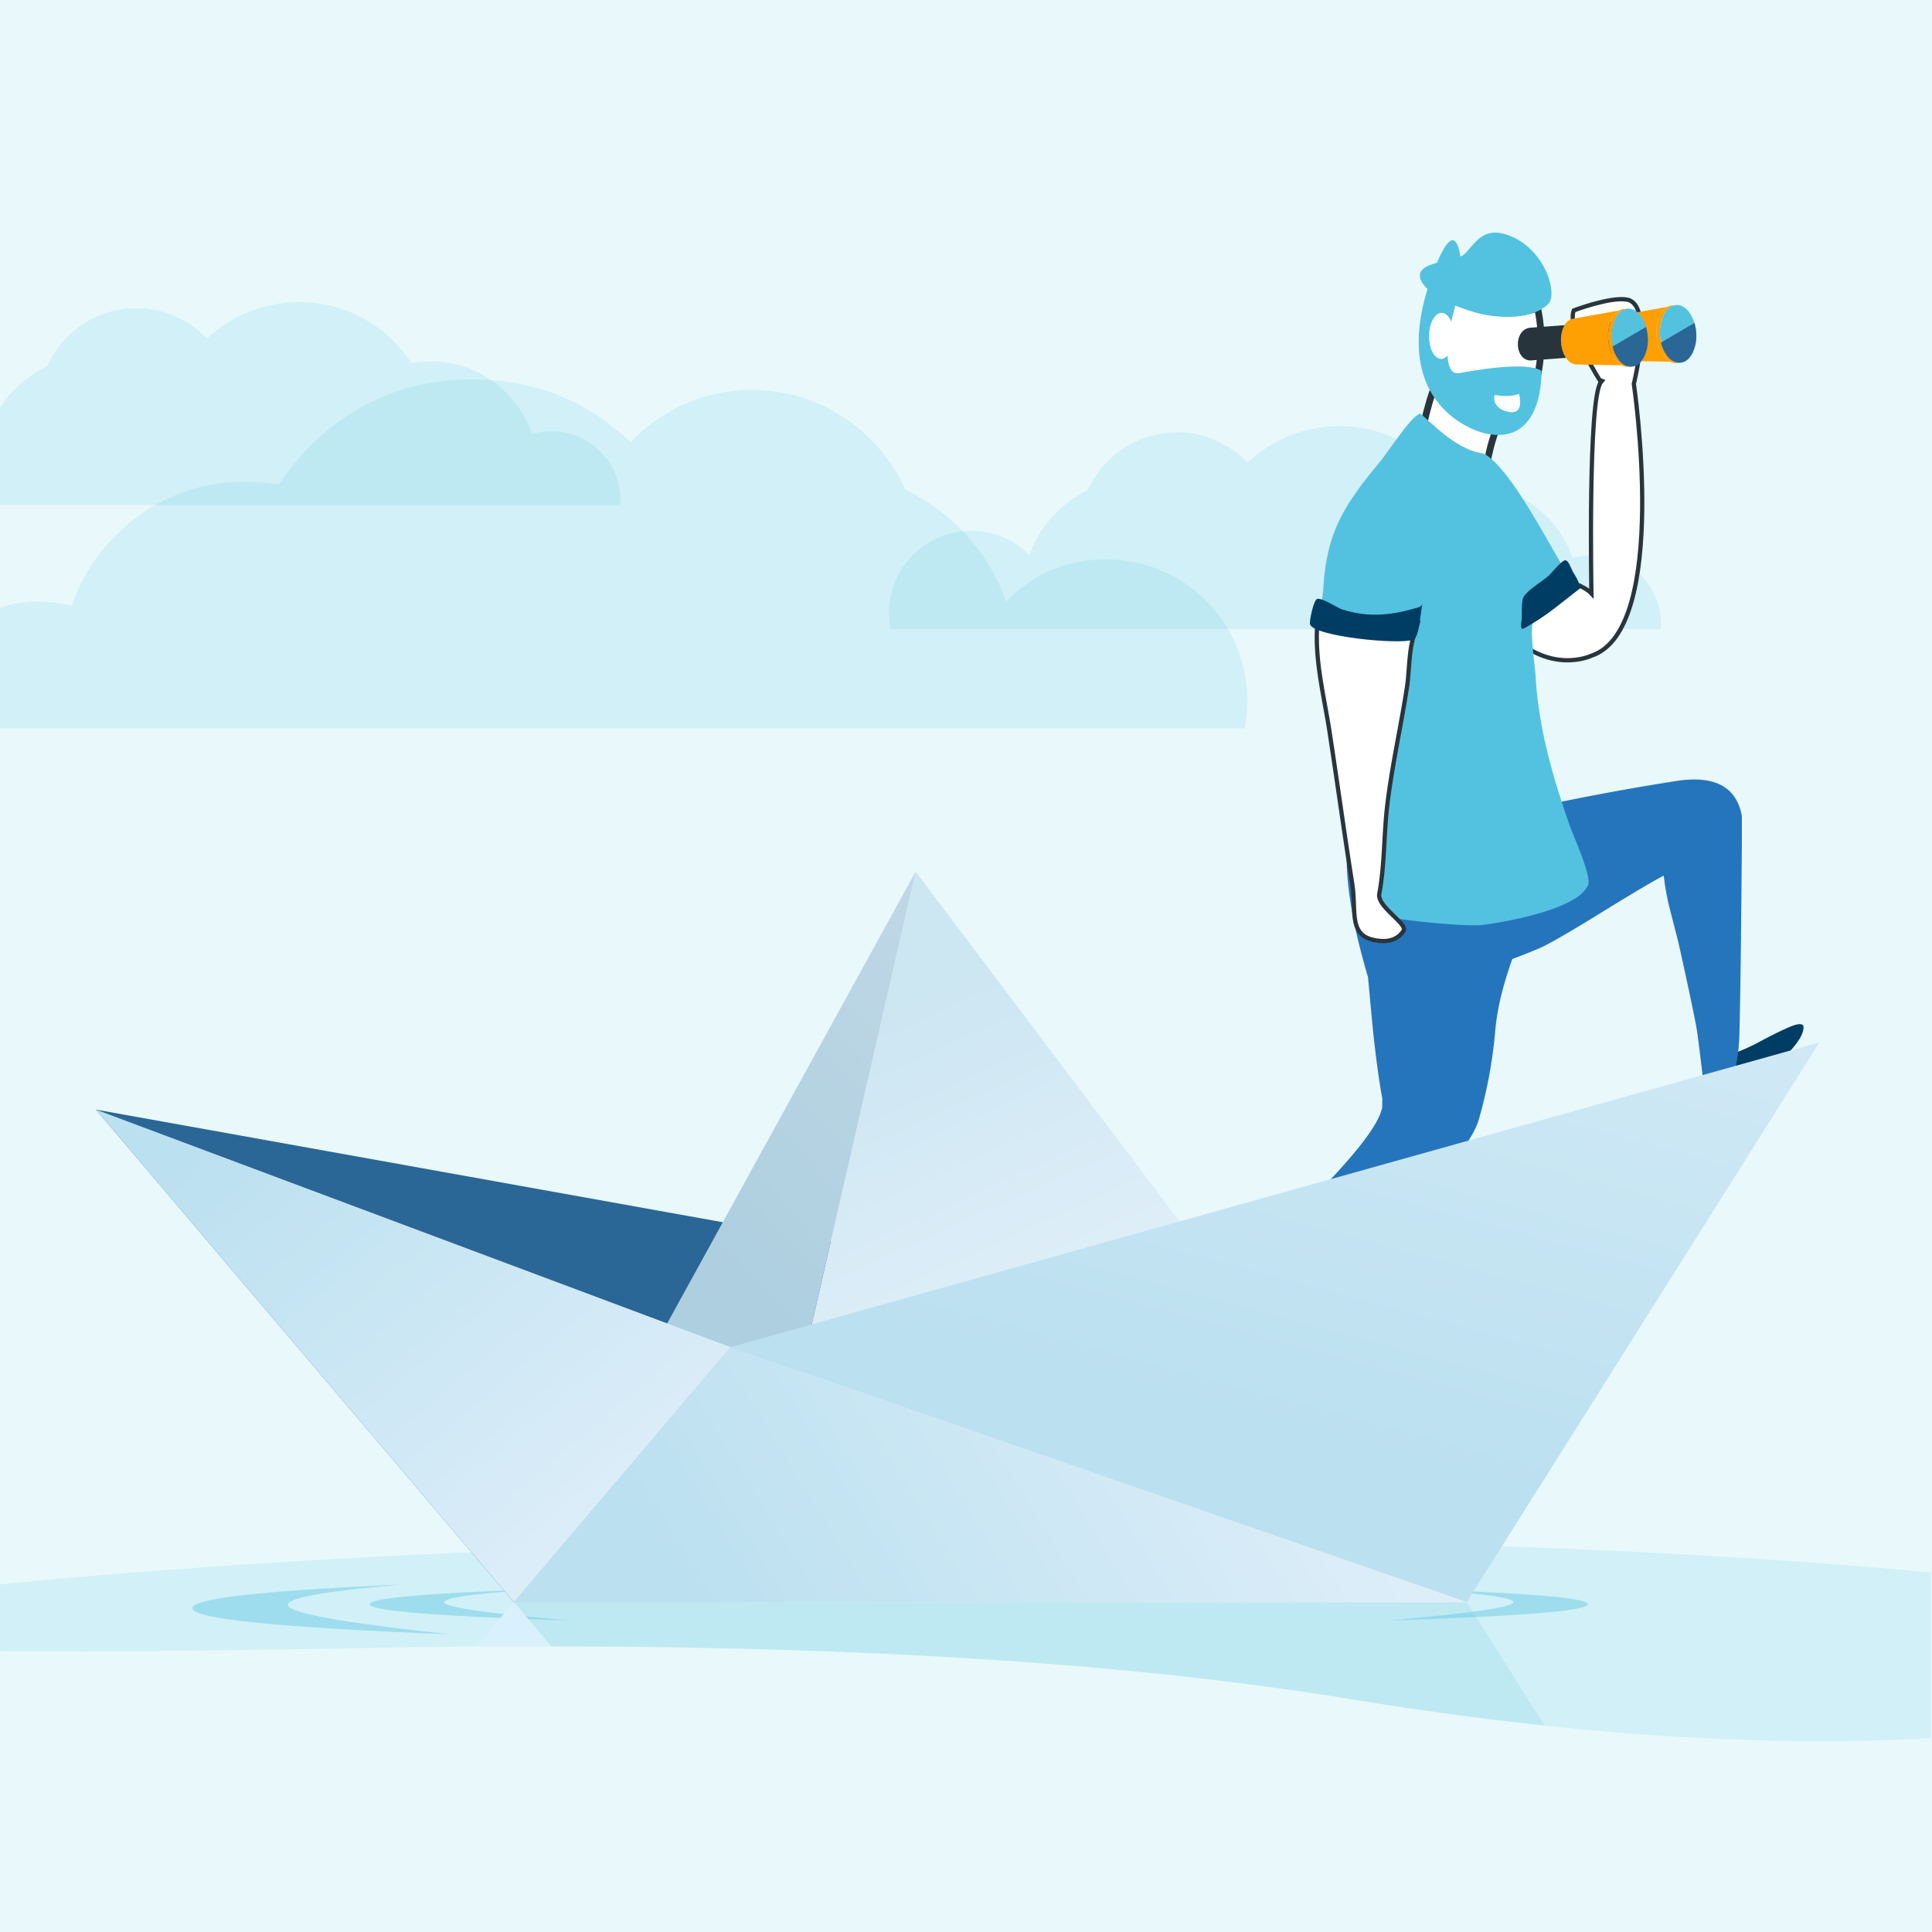 <?xml version="1.0" encoding="utf-8"?>
<svg viewBox="0 0 500 500" xmlns="http://www.w3.org/2000/svg" xmlns:xlink="http://www.w3.org/1999/xlink">
  <defs>
    <clipPath id="clip-0">
      <rect x="1280.011" y="-20.15" width="577.93" height="577.93" style="fill: rgb(232, 248, 251);"/>
    </clipPath>
    <linearGradient id="a" x1="-100.53" y1="-143.61" x2="-91.508" y2="-143.61" gradientUnits="objectBoundingBox">
      <stop offset="0.004" stop-color="#e2f0fa"/>
      <stop offset="0.988" stop-color="#d9f1fd"/>
    </linearGradient>
    <linearGradient id="b" x1="0.426" y1="0.834" x2="0.14" y2="0.196" gradientUnits="objectBoundingBox">
      <stop offset="0" stop-color="#e8f3fc"/>
      <stop offset="0.976" stop-color="#cce6f2"/>
    </linearGradient>
    <linearGradient id="c" x1="1.081" y1="-0.334" x2="0.545" y2="0.572" gradientUnits="objectBoundingBox">
      <stop offset="0" stop-color="#c9dbe9"/>
      <stop offset="1" stop-color="#adcfdf"/>
    </linearGradient>
    <linearGradient id="d" x1="-269.638" y1="-262.176" x2="-270.612" y2="-262.419" gradientUnits="objectBoundingBox">
      <stop offset="0.004" stop-color="#586e89"/>
      <stop offset="0.988" stop-color="#243238"/>
    </linearGradient>
    <linearGradient id="e" x1="-659.037" y1="-1259.31" x2="-660.27" y2="-1260.092" gradientUnits="objectBoundingBox">
      <stop offset="0.004" stop-color="#37485f"/>
      <stop offset="0.988" stop-color="#243238"/>
    </linearGradient>
    <linearGradient id="f" x1="-364.133" y1="-490.667" x2="-363.961" y2="-489.78" gradientUnits="objectBoundingBox">
      <stop offset="0" stop-color="#3c5267"/>
      <stop offset="0.992" stop-color="#121d21"/>
    </linearGradient>
    <linearGradient id="g" x1="1.107" y1="-0.723" x2="0.407" y2="0.638" gradientUnits="objectBoundingBox">
      <stop offset="0.004" stop-color="#e2f0fa"/>
      <stop offset="1" stop-color="#bbe0f0"/>
    </linearGradient>
    <linearGradient id="h" x1="0.978" y1="0.44" x2="0.118" y2="0.581" xlink:href="#g"/>
    <linearGradient id="i" x1="1.004" y1="0.903" x2="0.134" y2="0.1" xlink:href="#g"/>
  </defs>
  <rect x="0" y="0" width="500" height="500" style="fill: rgb(232, 248, 251);"/>
  <g transform="matrix(0.865, 0, 0, 0.865, -1107.411, 17.433)" style="clip-path: url(#clip-0);">
    <path class="a" d="M1872.055,147.329a46.136,46.136,0,0,1,5.279,6.557,33.979,33.979,0,0,1,5.6-.467,31.156,31.156,0,0,1,22.813,9.381,31.542,31.542,0,0,1,7.637,12.229,22.932,22.932,0,0,1,5.992-.761A20.457,20.457,0,0,1,1939.83,194.7q0,.786-.074,1.6H1709.342a26.353,26.353,0,0,1-.442-4.862,24.482,24.482,0,0,1,24.483-24.508,23.767,23.767,0,0,1,17.362,7.195c.081.066.123.115.123.148a32.661,32.661,0,0,1,8.005-12.72,34.106,34.106,0,0,1,9.5-6.753,29.06,29.06,0,0,1,6.139-8.84,28.989,28.989,0,0,1,41.059,0,3.865,3.865,0,0,0,.589.565,40.2,40.2,0,0,1,55.891.81Z" transform="translate(-162.66 -28.247)" style="opacity: 0.15; fill: rgb(83, 194, 224); fill-rule: evenodd;"/>
    <path class="a" d="M1408.912,92.088a46.1,46.1,0,0,1,5.28,6.557,33.977,33.977,0,0,1,5.6-.467,31.158,31.158,0,0,1,22.813,9.381,31.554,31.554,0,0,1,7.637,12.229,22.959,22.959,0,0,1,5.992-.761,20.457,20.457,0,0,1,20.456,20.431q0,.785-.074,1.6H1246.2a26.353,26.353,0,0,1-.442-4.862,24.483,24.483,0,0,1,24.483-24.508,23.765,23.765,0,0,1,17.362,7.2c.081.065.123.114.123.147a32.664,32.664,0,0,1,8.005-12.72,34.106,34.106,0,0,1,9.5-6.753,29.068,29.068,0,0,1,6.139-8.84,28.991,28.991,0,0,1,41.059,0,3.79,3.79,0,0,0,.589.565,40.2,40.2,0,0,1,55.891.811Z" transform="translate(-10.849 -10.139)" style="opacity: 0.15; fill: rgb(83, 194, 224); fill-rule: evenodd;"/>
    <path class="a" d="M1393.985,134.945a79.3,79.3,0,0,0-9.082,11.278,58.484,58.484,0,0,0-9.631-.8,53.6,53.6,0,0,0-39.242,16.137,54.267,54.267,0,0,0-13.136,21.036,39.469,39.469,0,0,0-10.307-1.309,35.188,35.188,0,0,0-35.187,35.144q0,1.351.127,2.746h396.347a45.356,45.356,0,0,0,.76-8.364,42.111,42.111,0,0,0-42.114-42.156,40.881,40.881,0,0,0-29.865,12.376c-.14.113-.211.2-.211.254a56.2,56.2,0,0,0-13.77-21.881,58.68,58.68,0,0,0-16.347-11.616,50.009,50.009,0,0,0-10.561-15.207,49.868,49.868,0,0,0-70.627,0,6.627,6.627,0,0,1-1.014.971q-19.769-18.755-47.267-18.755Q1414.218,114.8,1393.985,134.945Z" transform="translate(-21.221 -21.422)" style="opacity: 0.15; fill: rgb(83, 194, 224); fill-rule: evenodd;"/>
    <path class="a" d="M1881.7,688.678q-84.646,8.766-197.976-9.847-113.328-18.639-297.6-15.151-184.3,3.463-172.781-6.237,11.517-9.725,127.965-17.951t265.407-8.227q148.959,0,254.283,10.068,105.323,10.093,105.323,24.335T1881.7,688.678Z" transform="translate(0 -190.714)" style="opacity: 0.15; fill: rgb(83, 194, 224); fill-rule: evenodd;"/>
    <path class="b" d="M1511.866,661.954q-59.992-1.964-59.992-4.886,0-2.7,48.769-4.42-29.91,2.087-26.03,4.273Q1478.1,659.007,1511.866,661.954Zm304.477-4.886q0,2.922-59.991,4.886,33.765-2.946,37.252-5.034,3.88-2.185-26.03-4.273Q1816.343,654.367,1816.343,657.068Zm-417.535,1.178q0-4.347,62.5-7.072-38.333,3.291-33.373,6.851,4.494,3.315,47.787,8.03Q1398.808,663.01,1398.808,658.246Z" transform="translate(-61.016 -197.24)" style="opacity: 0.4; fill: rgb(83, 194, 224); fill-rule: evenodd;"/>
    <path class="a" d="M1862.824,683.033l69.373-24.041,23.279,36.933q-28.289-3.021-58.641-8.006Q1880.553,685.243,1862.824,683.033Z" transform="translate(-213.114 -199.802)" style="opacity: 0.15; fill: rgb(83, 194, 224); fill-rule: evenodd;"/>
    <path class="c" d="M1536.4,658.992l11.247,13.236q-11.125-.024-22.518.074Z" transform="translate(-102.424 -199.802)" style="fill: url(#a); fill-rule: evenodd;"/>
    <path class="a" d="M1553.146,672.228,1541.9,658.992H1827l-69.373,24.041Q1672.319,672.351,1553.146,672.228Z" transform="translate(-107.92 -199.802)" style="opacity: 0.15; fill: rgb(83, 194, 224); fill-rule: evenodd;"/>
    <path class="d" d="M1480.926,587.134,1355.884,439.77l284.39,51.1Z" transform="translate(-46.946 -127.944)" style="fill: rgb(42, 102, 150); fill-rule: evenodd;"/>
    <g transform="translate(1433.979 240.661)">
      <path class="e" d="M1646.122,552.432,1696.266,333.9l164.9,218.529Z" transform="translate(-1576.062 -333.903)" style="fill: url(#b); fill-rule: evenodd;"/>
      <path class="f" d="M1611.959,552.432H1541.9L1662.1,333.9Z" transform="translate(-1541.899 -333.903)" style="fill: url(#c); fill-rule: evenodd;"/>
    </g>
    <path class="g" d="M2085.684,419.6q-.983.6-1.956,1.079-4.6,2.412-6.28,1.691c-.153-.179-.331-.39-.538-.631q1.649.776,6.267-1.65.925-.516,1.907-1.118.954-.574,1.933-1.231a52.745,52.745,0,0,0,4.972-3.949q1.805-1.659,3.345-3.375a20.759,20.759,0,0,0,2.333-3.063,4.4,4.4,0,0,0,.765-2.839l-.038-.138.629.628a.267.267,0,0,0,.023.153,4.347,4.347,0,0,1-.8,2.813,21.758,21.758,0,0,1-2.316,3.077,45.231,45.231,0,0,1-3.329,3.387,55.576,55.576,0,0,1-4.989,3.936q-.4.255-.772.51Q2086.234,419.252,2085.684,419.6Z" transform="translate(-283.289 -116.341)" style="fill: url(#d); fill-rule: evenodd;"/>
    <path class="h" d="M2077.711,429.791q1.676.721,6.28-1.691.973-.476,1.955-1.079l.841.884.016.013q-.983.6-1.939,1.092-5.34,2.738-6.7,1.319C2078.081,430.24,2077.928,430.061,2077.711,429.791Z" transform="translate(-283.551 -123.765)" style="fill: url(#e); fill-rule: evenodd;"/>
    <path class="i" d="M2090.8,427.431l-.841-.884q.551-.345,1.16-.721a3.9,3.9,0,0,0,1.245-.251Z" transform="translate(-287.567 -123.291)" style="fill: rgb(31, 51, 52); fill-rule: evenodd;"/>
    <g transform="translate(1656.143 49.442)">
      <path class="j" d="M2003.67,82.427s10.669-4.055,15.8-3.258c8.167,1.27,2.164,25.224,2.164,25.224s10.89,73.539-12.687,81.346c0,0-12.86,6.228-25.766-7.921l12.56-16.339s10.261,2.443,13.206,5.627c0,0-1.1-58.339,2.847-63.229C2011.789,103.877,2001.444,87.892,2003.67,82.427Z" transform="translate(-1908.707 -59.152)" style="fill: rgb(255, 255, 255); stroke: rgb(40, 53, 60); stroke-miterlimit: 10; stroke-width: 1.272px;"/>
      <g transform="translate(48.563)">
        <path class="k" d="M1970.669,120.327c-1.424,4.871-3.466,9.439-4.634,14.409-.6,2.56-1.13,5.133-1.682,7.7-.219,1.018-.229,2.673-.97,3.511-1.262,1.426-3.541,1.8-5.336,1.677a17.964,17.964,0,0,1-3.284-.582c-3.666-.969-8.052-3.06-9.374-5.938-.652-1.42-.244-3.752-.2-5.243a63.577,63.577,0,0,1,2.347-13.971,65.485,65.485,0,0,1,2.736-8.137c.188-.46.577-2.392,1.081-2.668.337-.184.364.677.569,1a11.772,11.772,0,0,0,1.436,1.812,20.266,20.266,0,0,0,5.29,3.692,28.827,28.827,0,0,0,8.705,2.934c.806.135,3.052.211,3.116.358" transform="translate(-1944.764 -69.64)" style="fill: rgb(255, 255, 255); stroke: rgb(40, 53, 60); stroke-miterlimit: 10; stroke-width: 2.025px;"/>
        <path class="k" d="M1983.149,81.15s-1.118.289-1.41.415a18.789,18.789,0,0,1-4.146.816,40.934,40.934,0,0,1-5.794.12,30.514,30.514,0,0,1-10.593-2.472,17.241,17.241,0,0,1-3.042-1.7c-.151-.1-1.26-1.2-1.34-1.092-2.006,2.768-2.993,8.777-3.12,12.076-.408,10.569,1.168,20.706,11.75,26.109,5.438,2.776,11.9-.243,14.646-5.347C1984.421,102.058,1985.141,89.862,1983.149,81.15Z" transform="translate(-1947.591 -58.551)" style="fill: rgb(255, 255, 255); stroke: rgb(40, 53, 60); stroke-miterlimit: 10; stroke-width: 2.025px;"/>
        <path class="l" d="M1958.442,55.912c3.055-2.889,5.366-8.418,12.933-5.773,11.356,3.969,15.1,17.691,12.214,20.625-4.254,4.324-14.094,5.22-24.151,1.869-2.362-.787-12.371-4.261-14.109-9.33C1943.483,57.915,1955.972,58.247,1958.442,55.912Z" transform="translate(-1944.803 -49.442)" style="fill: rgb(83, 194, 224);"/>
        <path class="l" d="M1957.747,67.925c-1.144-1.955-8.938,26.129-.9,24.649,22.036-4.057,24.5-.58,24.5-.58s.9,23-17.283,18.532c0,0-30.619-7.17-14.977-48.394C1958.143,38.264,1957.747,67.925,1957.747,67.925Z" transform="translate(-1944.637 -50.556)" style="fill: rgb(83, 194, 224);"/>
        <path class="m" d="M1985.652,121.2s-2.418,1.225-7.3.313c0,0-1.144,3.914,4.06,5.049S1985.652,121.2,1985.652,121.2Z" transform="translate(-1955.653 -72.964)" style="fill: rgb(255, 255, 255);"/>
        <ellipse class="m" cx="6.884" cy="3.689" rx="6.884" ry="3.689" transform="translate(2.998 37.724) rotate(-89.153)" style="fill: rgb(255, 255, 255);"/>
      </g>
      <path class="n" d="M2074.158,424.019a14.352,14.352,0,0,1-2.121-2.632q-1.9-2.519,2.763-7.073.81-.811,1.7-1.59a10.527,10.527,0,0,1,1.809-1.347,15.673,15.673,0,0,1,2.976-1.189,58.44,58.44,0,0,0,7.66-3.59q5.625-2.961,8.608-4.168t3.687-.3l.048.174q.31,1.2-.964,3.58a26.136,26.136,0,0,1-2.941,3.862q-1.942,2.163-4.216,4.253a66.535,66.535,0,0,1-6.268,4.979q-1.235.829-2.437,1.552-1.237.758-2.4,1.409Q2076.235,425,2074.158,424.019Z" transform="translate(-1937.654 -164.92)" style="fill: rgb(0, 61, 100); fill-rule: evenodd;"/>
      <g transform="translate(44.676 163.621)">
        <path class="o" d="M2017.978,331.985a71.9,71.9,0,0,1-1.919-10.37q-4.458,2.26-19.687,11.67-13.776,8.482-17.676,10.123-10.9,4.581-15.353,5.324a20.976,20.976,0,0,1-9.008-.619,17.781,17.781,0,0,1-7.459-4.241,35.739,35.739,0,0,1-4.829-6.067,20.2,20.2,0,0,1-2.755-6.253,28.319,28.319,0,0,1-.217-8.729q.526-5.542,5.975-9.906a44.587,44.587,0,0,1,11.762-6.9q29.407-7.4,62.034-12.568,18.14-3.157,20.585,10.339v7.46q-.341,43.771-.713,56.431a58.822,58.822,0,0,1-1.053,10.834,5.282,5.282,0,0,1-2.135,2.384q-6.873,4.427-7.863.4-1.331-11.422-1.95-14.982-2.26-11.329-5.355-25.043Q2018.813,335.236,2017.978,331.985Z" transform="translate(-1938.856 -292.848)" style="fill: rgb(37, 117, 188); fill-rule: evenodd;"/>
      </g>
      <path class="o" d="M1925.864,313.36c11.433,2.476,26.072,5.411,26.154,6.5a178.447,178.447,0,0,1,.434,19.254c-.247,6.748-7.056,17.974-8.563,33.679a139.159,139.159,0,0,1-5,27.112c-4.664,15.251-43.787,47.954-46.759,57.777h-19.563q-.341-7.12,0-15.322c.124-4.953,35.025-33.828,37.481-46.293q0-1.268.031-2.569-1.518-8.048-2.91-21.545-1.207-12.815-1.362-14.765-6.005-20.244-6.377-33.988.155-16.808,6.252-14.332Q1906.393,309.15,1925.864,313.36Z" transform="translate(-1872.395 -134.375)" style="fill: rgb(37, 117, 188); fill-rule: evenodd;"/>
      <g transform="translate(78.249 21.672)">
        <path class="p" d="M2057.584,98.976a4.839,4.839,0,0,1-3.529-2.267,12.594,12.594,0,0,1-.9-12.2,4.764,4.764,0,0,1,3.161-2.739,3.052,3.052,0,0,1,.5-.078q2.25-.165,4.017,2.251a12.456,12.456,0,0,1,.9,12.2q-1.393,2.65-3.643,2.815C2057.917,98.972,2057.748,98.977,2057.584,98.976Z" transform="translate(-2009.511 -81.681)" style="fill: rgb(83, 194, 224); fill-rule: evenodd;"/>
        <path class="p" d="M2056.54,85.7a4.488,4.488,0,0,1,3.281,1.663,13.927,13.927,0,0,0-3.291,8.994A14.147,14.147,0,0,1,2056.54,85.7Z" transform="translate(-2010.661 -82.999)" style="fill: rgb(83, 194, 224); fill-rule: evenodd;"/>
        <path class="q" d="M2055.825,81.807a4.765,4.765,0,0,0-3.161,2.739,12.6,12.6,0,0,0,.9,12.2,4.839,4.839,0,0,0,3.529,2.267c-.161.026-.33.044-.505.058a3.764,3.764,0,0,1-2.006-.4,5.977,5.977,0,0,1-2.031-1.847,12.6,12.6,0,0,1-.9-12.2,5.423,5.423,0,0,1,2.189-2.382,3.559,3.559,0,0,1,1.476-.435A3.065,3.065,0,0,1,2055.825,81.807Z" transform="translate(-2009.017 -81.718)" style="fill: rgb(254, 159, 4); fill-rule: evenodd;"/>
        <path class="q" d="M2031.046,96.647a9.186,9.186,0,0,1-1.478-4.578,9.03,9.03,0,0,1,.9-4.936l.145-.255a3.588,3.588,0,0,1,2.605-1.964l.163-.012h.02l13.574-2.446a5.426,5.426,0,0,0-2.189,2.382,12.6,12.6,0,0,0,.9,12.2,5.977,5.977,0,0,0,2.031,1.847l-13.487-.25a3.757,3.757,0,0,1-3.046-1.793Z" transform="translate(-2002.152 -81.935)" style="fill: rgb(254, 159, 4); fill-rule: evenodd;"/>
        <path class="r" d="M2024.323,89.035l-.144.255a9.03,9.03,0,0,0-.9,4.936,9.184,9.184,0,0,0,1.477,4.578l-10.174.749a3.307,3.307,0,0,1-3.065-1.221,5.4,5.4,0,0,1-1.157-3.256,5.844,5.844,0,0,1,.8-3.463,3.722,3.722,0,0,1,2.883-1.821Z" transform="translate(-1995.864 -84.092)" style="fill: url(#f); fill-rule: evenodd;"/>
        <path class="p" d="M2036.033,100.588a4.838,4.838,0,0,1-3.529-2.267,12.6,12.6,0,0,1-.9-12.2,4.764,4.764,0,0,1,3.161-2.739,3.056,3.056,0,0,1,.5-.078q2.249-.166,4.016,2.251a12.457,12.457,0,0,1,.9,12.2q-1.393,2.65-3.644,2.815C2036.366,100.584,2036.2,100.589,2036.033,100.588ZM2033.839,86a14.144,14.144,0,0,0-.01,10.657,13.926,13.926,0,0,1,3.291-8.994A4.491,4.491,0,0,0,2033.839,86Z" transform="translate(-2002.447 -82.21)" style="fill: rgb(83, 194, 224); fill-rule: evenodd;"/>
        <path class="p" d="M2034.989,87.315a4.491,4.491,0,0,1,3.281,1.664,13.926,13.926,0,0,0-3.291,8.994A14.144,14.144,0,0,1,2034.989,87.315Z" transform="translate(-2003.597 -83.528)" style="fill: rgb(83, 194, 224); fill-rule: evenodd;"/>
        <path class="q" d="M2034.273,83.419a4.764,4.764,0,0,0-3.161,2.739,12.6,12.6,0,0,0,.9,12.2,4.838,4.838,0,0,0,3.529,2.267c-.161.026-.329.044-.505.057a3.758,3.758,0,0,1-2.006-.4A5.958,5.958,0,0,1,2031,98.432a12.592,12.592,0,0,1-.9-12.2,5.427,5.427,0,0,1,2.189-2.382,3.569,3.569,0,0,1,1.475-.434A3,3,0,0,1,2034.273,83.419Z" transform="translate(-2001.952 -82.247)" style="fill: rgb(254, 159, 4); fill-rule: evenodd;"/>
        <path class="q" d="M2009.494,98.259a9.19,9.19,0,0,1-1.478-4.578,9.031,9.031,0,0,1,.9-4.937l.145-.255a3.587,3.587,0,0,1,2.605-1.964l.163-.012h.02l13.574-2.446a5.428,5.428,0,0,0-2.189,2.382,12.592,12.592,0,0,0,.9,12.2,5.957,5.957,0,0,0,2.031,1.847l-13.487-.249a3.756,3.756,0,0,1-3.046-1.793Z" transform="translate(-1995.088 -82.463)" style="fill: rgb(254, 159, 4); fill-rule: evenodd;"/>
        <path class="s" d="M2002.773,90.647l-.145.255a9.027,9.027,0,0,0-.9,4.937,9.184,9.184,0,0,0,1.478,4.578l-10.174.749a3.31,3.31,0,0,1-3.065-1.221,5.4,5.4,0,0,1-1.156-3.256,5.838,5.838,0,0,1,.8-3.463A3.722,3.722,0,0,1,1992.5,91.4Z" transform="translate(-1988.8 -84.62)" style="fill: rgb(40, 52, 60); fill-rule: evenodd;"/>
      </g>
      <g transform="translate(16.013 54.105)">
        <path class="l" d="M1901.791,182.476c1.006-16.973,6.067-24.942,16.98-38.1,2.332-2.813,8.348-12.156,11.278-14l.63-.44a12.641,12.641,0,0,1,1.3,1.006c1.2,1.1,2.431,2.164,3.64,3.256,3.021,2.73,7.341,5.807,11.255,7.087,1.176.385,2.646.372,3.694,1.084,8.433,5.726,19.4,28.176,25.084,36.924,3.664,5.632-9.163,10.425-11.008,13.006-1.2,1.676.526,13.674.649,15.933.847,15.536,5.14,30.506,10.284,45.122,1.022,2.9,6.61,15.176,5.454,17.727a10.2,10.2,0,0,1-4.072,4.066c-7.365,4.591-21.722,7.058-27.323,7.8-3.686.487-16.961-.555-25.845-1.9-.729-.723-1.546-1.492-2.31-2.278-1.676-1.723-3.1-3.53-2.8-5.12,1.633-8.8,1.333-17.519,2.375-26.378,1.4-11.889,4.121-23.755,5.933-35.606.746-4.881.481-12.006,2.528-16.578l.335-1.224c.01-.013.013-.02.005-.02l-.005.02a19.354,19.354,0,0,1-2.166,1.812,9.385,9.385,0,0,1-1.616.589,23.177,23.177,0,0,1-7.083.642,40.566,40.566,0,0,1-12.77-2.552c-.872-.327-3.241-2.075-4.721-2.634a4.792,4.792,0,0,1-.364-1.129C1900.8,188.091,1901.641,185.01,1901.791,182.476Z" transform="translate(-1897.801 -129.93)" style="fill: rgb(83, 194, 224);"/>
        <path class="t" d="M1903.773,225.784a.532.532,0,0,1,.151.225C1903.931,226.034,1903.873,225.947,1903.773,225.784Z" transform="translate(-1898.693 -161.35)" style="fill: rgb(83, 171, 52);"/>
        <path class="u" d="M1903.773,225.784a.532.532,0,0,1,.151.225C1903.931,226.034,1903.873,225.947,1903.773,225.784Z" transform="translate(-1898.693 -161.35)" style="isolation: isolate; mix-blend-mode: multiply; opacity: 0.25; fill: rgb(83, 171, 52);"/>
        <path class="t" d="M1943.885,225.016l.005-.02C1943.9,225,1943.9,225,1943.885,225.016Z" transform="translate(-1911.842 -161.092)" style="fill: rgb(83, 171, 52);"/>
        <path class="u" d="M1943.885,225.016l.005-.02C1943.9,225,1943.9,225,1943.885,225.016Z" transform="translate(-1911.842 -161.092)" style="isolation: isolate; mix-blend-mode: multiply; opacity: 0.25; fill: rgb(83, 171, 52);"/>
        <path class="j" d="M1909.873,300.609c1.215,7.673-.873,14.482,5.245,16.573a13.7,13.7,0,0,0,3.824.637,8.207,8.207,0,0,0,2.042-.163,6.435,6.435,0,0,0,4.25-2.888c.526-.842-.62-2.154-2.15-3.669-.729-.723-1.546-1.492-2.31-2.278-1.675-1.724-3.1-3.531-2.8-5.12,1.633-8.8,1.333-17.519,2.376-26.378,1.4-11.889,4.12-23.755,5.932-35.606.746-4.881.481-12.006,2.528-16.578l.335-1.224a19.29,19.29,0,0,1-2.166,1.812,9.389,9.389,0,0,1-1.616.589,23.178,23.178,0,0,1-7.083.642,40.565,40.565,0,0,1-12.77-2.552c-.873-.327-3.241-2.075-4.72-2.634a1.776,1.776,0,0,0-.893-.159c-.623.125-.526,2.127-.545,2.5-.545,10.453,2.121,20.622,3.7,30.847C1905.388,270.162,1907.468,285.41,1909.873,300.609Zm-7.546-75.961c.007.025-.05-.061-.151-.225A.533.533,0,0,1,1902.328,224.648Z" transform="translate(-1897.219 -159.977)" style="fill: rgb(255, 255, 255); stroke: rgb(40, 53, 60); stroke-miterlimit: 10; stroke-width: 1.272px;"/>
        <path class="v" d="M1929.96,214.226c-.092-.93-.225.661-.306,1.028-.369,1.66-.764,8.785-2.532,9.416-4.429,1.583-29.937-1.023-30.875-4.649-.245-.948,1.1-7.418,2.181-7.566,1.838-.253,5.708,2.606,7.53,3.183,8.059,2.552,15.089,1.668,22.86-.7" transform="translate(-1896.217 -156.975)" style="fill: rgb(0, 61, 100);"/>
      </g>
      <path class="v" d="M2008.378,203.426c0-.264-.565.282-.617.322-5,3.848-9.668,7.9-15.181,11.05-.221.126-1.933,1.25-2.159.926-.457-.653-.026-2.542,0-3.286.044-1.274-.186-5.232.617-6.356,1.662-2.327,5.249-4.291,7.416-6.182.826-.721,3.947-4.731,5.042-4.627.931.089,1.766,2.679,2.173,3.366.622,1.053,1.945,3.029,1.945,4.3" transform="translate(-1911.014 -97.242)" style="fill: rgb(0, 61, 100);"/>
    </g>
    <g transform="translate(1308.938 291.714)">
      <path class="w" d="M1638.341,501.029l325.793-91.178-105.52,167.476Z" transform="translate(-1448.47 -409.851)" style="fill: url(#g); fill-rule: evenodd;"/>
      <path class="x" d="M1827,621.788H1541.9l64.829-76.3Z" transform="translate(-1416.857 -454.312)" style="fill: url(#h); fill-rule: evenodd;"/>
      <path class="y" d="M1545.755,510.836l-64.829,76.3L1355.884,439.77Z" transform="translate(-1355.884 -419.658)" style="fill: url(#i); fill-rule: evenodd;"/>
    </g>
    <g transform="translate(1762.699 77.67)">
      <path class="z" d="M2036.124,103.324c.163,0,.332,0,.508-.017q2.25-.165,3.644-2.815a11.211,11.211,0,0,0,1.151-6.218,13.315,13.315,0,0,0-.51-2.84l-10.007,5.874a10.355,10.355,0,0,0,1.685,3.749A4.839,4.839,0,0,0,2036.124,103.324Z" transform="translate(-2030.91 -91.434)" style="fill: rgb(42, 102, 150);"/>
    </g>
    <g transform="translate(1777.187 76.466)">
      <path class="z" d="M2057.675,101.534q.245,0,.508-.017,2.251-.165,3.644-2.815a11.215,11.215,0,0,0,1.152-6.218,13.346,13.346,0,0,0-.51-2.84l-10.007,5.875a10.344,10.344,0,0,0,1.684,3.748A4.835,4.835,0,0,0,2057.675,101.534Z" transform="translate(-2052.462 -89.644)" style="fill: rgb(42, 102, 150);"/>
    </g>
  </g>
</svg>
